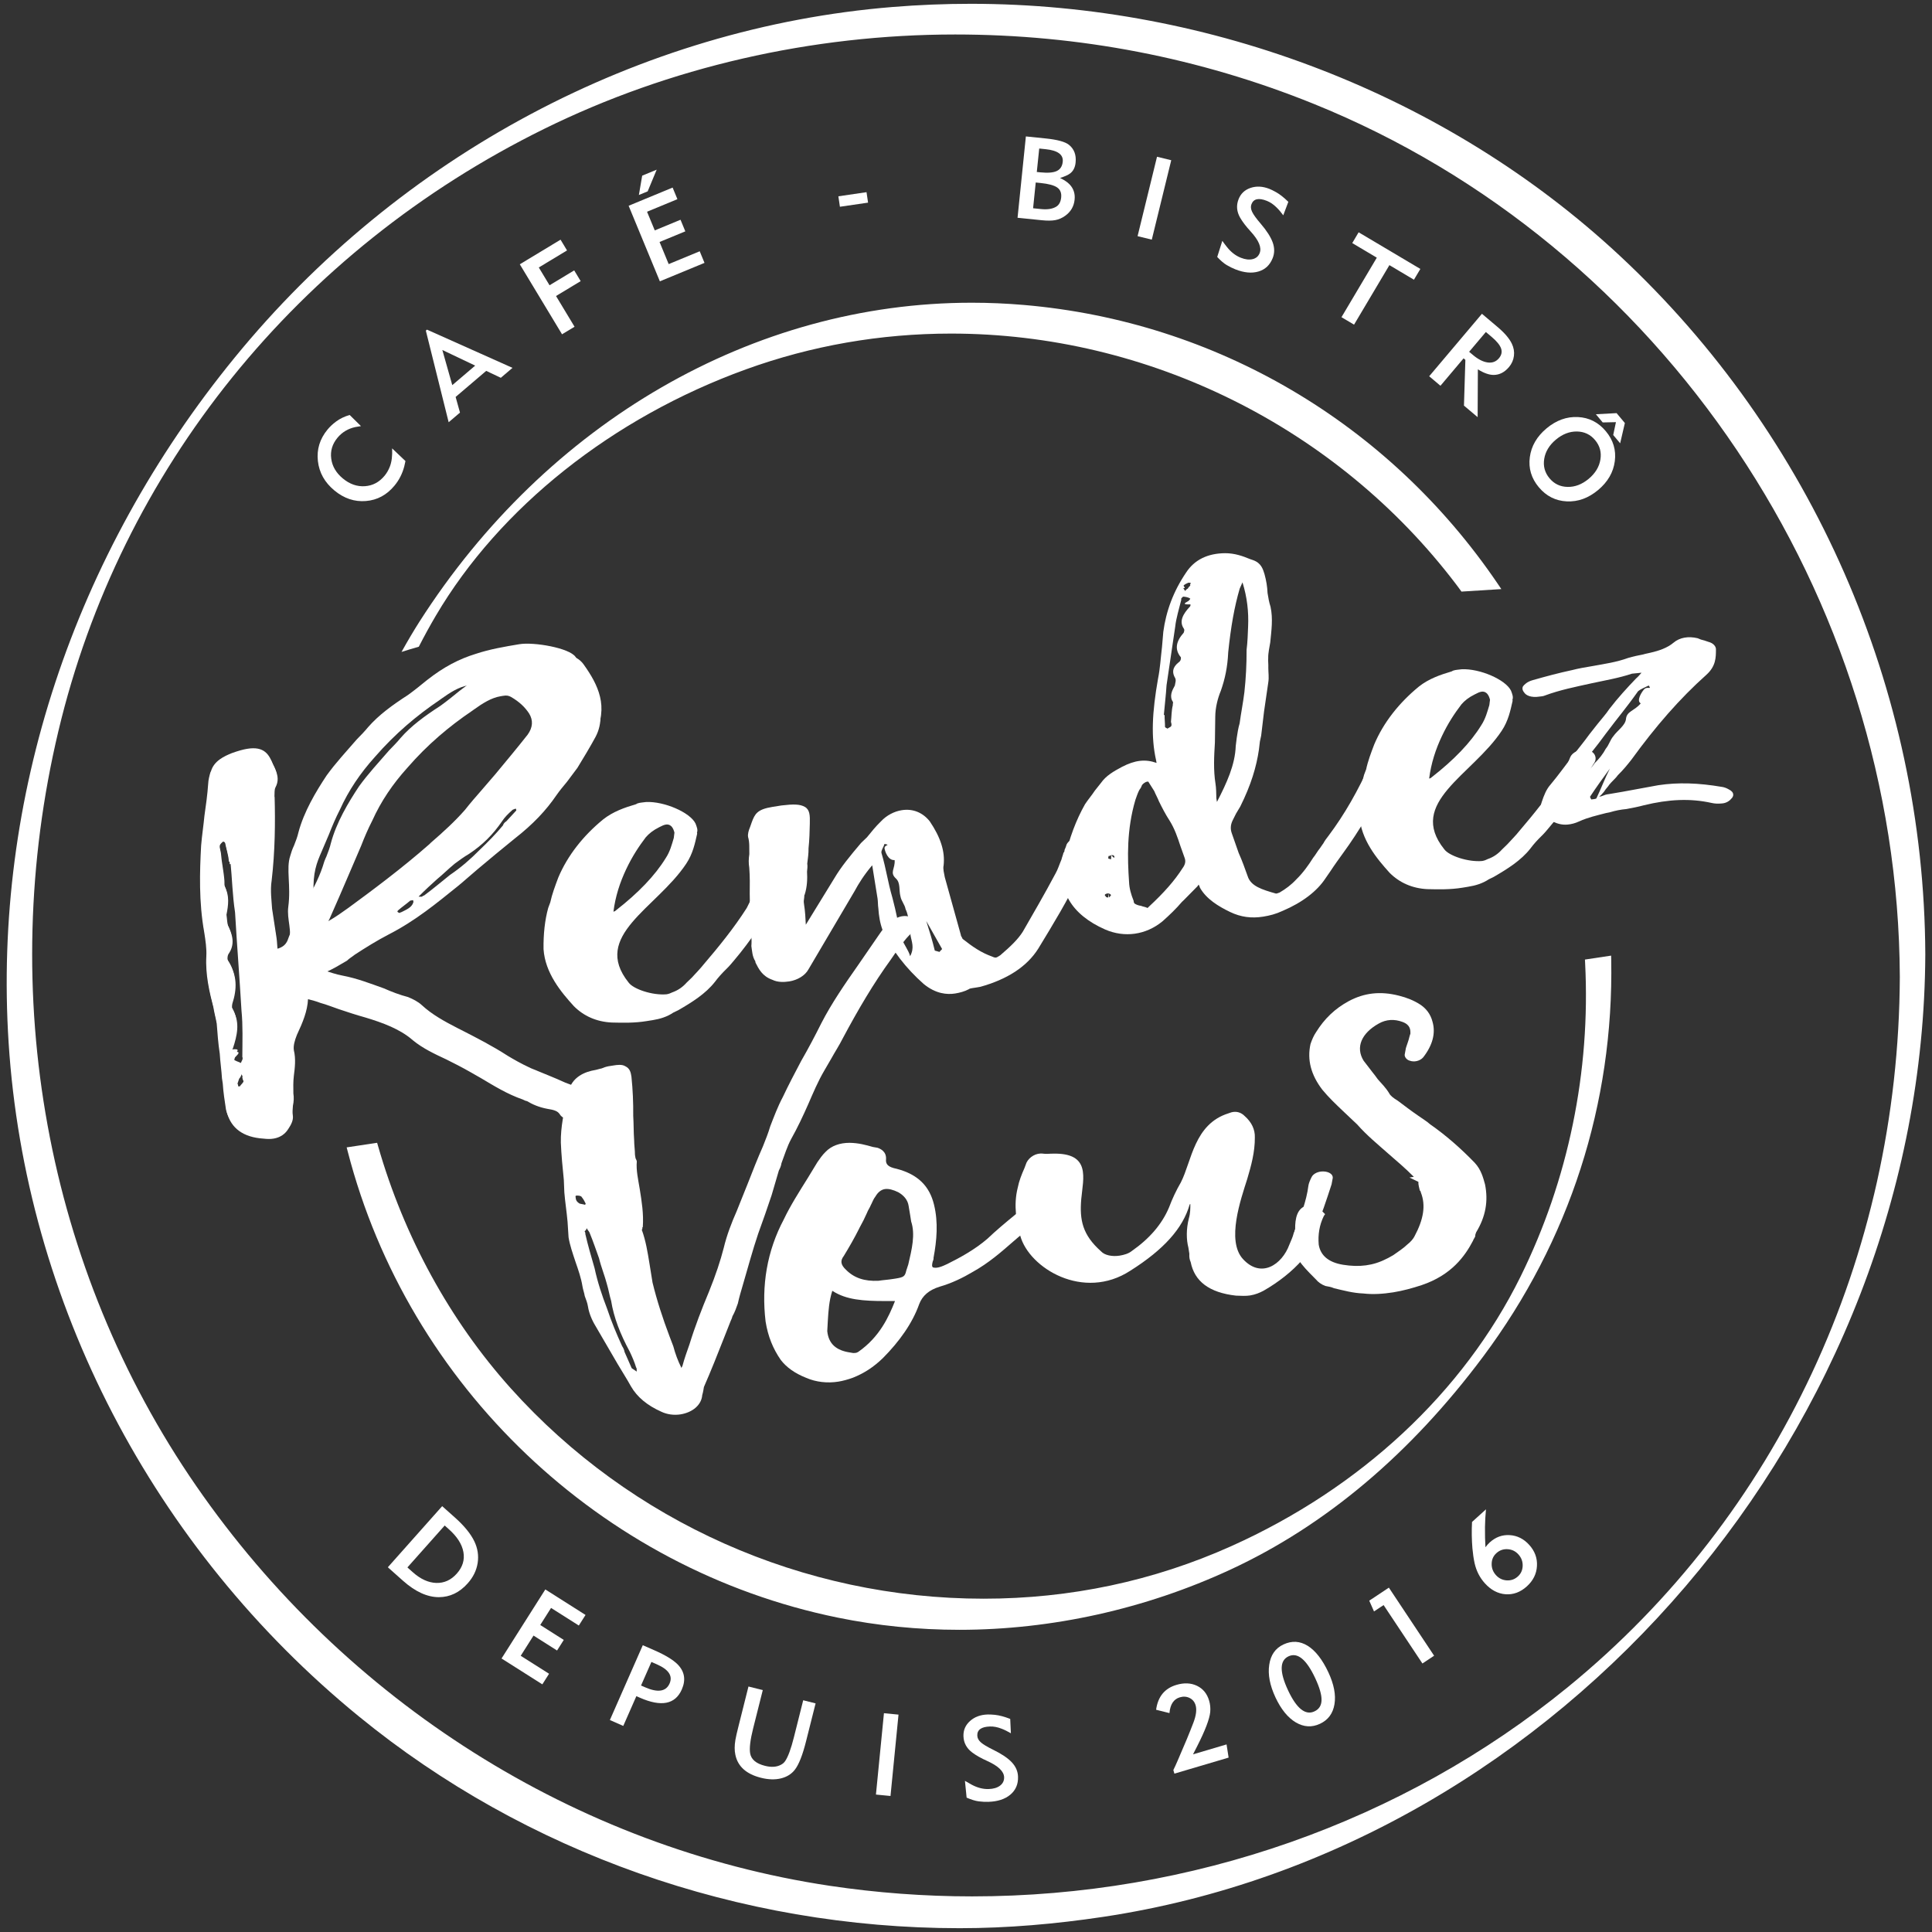 <?xml version="1.0" encoding="utf-8"?>
<!-- Generator: Adobe Illustrator 16.0.0, SVG Export Plug-In . SVG Version: 6.00 Build 0)  -->
<!DOCTYPE svg PUBLIC "-//W3C//DTD SVG 1.0//EN" "http://www.w3.org/TR/2001/REC-SVG-20010904/DTD/svg10.dtd">
<svg version="1.0" id="Layer_1" xmlns="http://www.w3.org/2000/svg" xmlns:xlink="http://www.w3.org/1999/xlink" x="0px" y="0px"
	 width="508px" height="508px" viewBox="0 0 508 508" enable-background="new 0 0 508 508" xml:space="preserve">
<rect x="0" y="0" width="508" height="508" fill="#333333" stroke="none"/>
<g>
	<g>
		<g>
			<g>
				<g>
					<path fill="#FFFFFF" d="M375.33,233.791c-3.969-0.186-7.371-1.697-9.959-4.311c-3.357-3.723-7.512-8.691-7.926-14.947
						c-0.051-3.979,0.346-7.616,1.217-10.784l0.555-1.462c0.447-2.129,1.279-4.331,2.115-6.523
						c2.42-5.752,6.518-10.944,11.738-15.227c2.625-2.075,5.615-3.102,8.621-3.996l0.377-0.202c0.748-0.259,1.531-0.243,2.297-0.366
						c4.707-0.207,11.473,2.688,12.932,5.616c0.348,0.904,0.66,1.678,0.383,2.413l0.049,0.264c-0.576,2.563-1.127,5.267-2.867,7.883
						c-7.771,11.708-24.971,18.871-15.1,31.169c1.262,1.721,6.256,3.396,9.955,3.074c0.576-0.096,1.131-0.319,1.496-0.521
						c1.492-0.512,2.742-1.406,3.738-2.525l1.355-1.314c1.008-1.122,2.203-2.277,3.191-3.536c3.809-4.469,7.926-9.527,11.23-14.737
						l1.34-2.688c0.275-0.727,0.572-1.328,0.852-2.061c0.59-1.195,2.24-2.013,4.033-1.883c0.795,0.008,1.648,0.418,2.148,1.025
						c0.488,0.61,0.633,1.548,0.162,2.308c-3.74,6.105-7.369,11.778-11.852,17.027c-0.66,0.799-1.322,1.598-2,2.25
						c-1.197,1.157-2.197,2.277-3.008,3.373c-2.451,3.138-6.033,5.37-9.645,7.464l-1.285,0.624
						c-1.604,1.078-3.477,1.653-5.404,1.957l-1.15,0.192l-0.381,0.061C381.271,233.936,378.299,233.857,375.33,233.791z
						 M376.508,204.322c5.773-4.504,10.182-9.065,12.984-13.644c1.111-1.687,1.598-3.556,2.115-5.286l0.174-1.399
						c-0.592-2.388-1.943-2.169-2.312-2.104c-0.395,0.062-0.949,0.287-1.668,0.681c-1.648,0.81-2.691,1.67-3.525,2.626
						c-1.791,2.347-3.541,4.97-5.158,8.393c-1.619,3.422-2.816,7.056-3.338,11.122C376.162,204.65,376.334,204.479,376.508,204.322z
						"/>
					<path fill="#FFFFFF" d="M408.416,216.077c-1.652-0.929-3.977-2.615-3.043-5.162c0.605-1.829,1.234-3.394,2.299-4.588
						c2.1-2.516,3.996-5.153,5.906-7.656c1.391-1.771,2.971-3.691,4.346-5.605l2.088-2.648c1.047-1.336,2.291-2.678,3.143-3.991
						c2.258-2.941,4.734-5.637,7.043-8.045c0.549-0.459,0.895-0.904,1.424-1.5l-1.359,0.137l-0.191,0.018
						c-0.199,0.018-0.582,0.053-0.971,0.097c-3.408,1.145-7.068,1.764-10.514,2.509c-4.412,0.974-8.445,1.772-12.398,3.244
						c-0.377,0.172-0.953,0.232-1.348,0.266c-2.312,0.36-3.551-0.338-4.004-0.974c-0.443-0.503-0.707-1.16-0.363-1.742
						c0.348-0.438,1.049-1.192,2.576-1.609c3.627-1.034,6.861-1.894,10.309-2.633c1.719-0.443,3.451-0.746,5.383-1.061
						c3.266-0.591,6.346-1.031,9.369-2.138c1.334-0.398,2.676-0.67,4.018-0.937c0.568-0.192,1.152-0.248,1.91-0.453
						c2.104-0.479,4.385-1.243,6.012-2.629c1.631-1.379,3.934-1.742,6.344-1.158l0.809,0.331c0.807,0.198,1.414,0.414,2.021,0.622
						c1.199,0.295,2.07,1.166,1.965,2.136c-0.016,1.906,0.018,4.226-2.502,6.51c-7.023,6.267-13.361,13.564-19.746,22.36
						c-1.041,1.328-2.271,2.813-3.525,4.026c-0.508,0.729-1.236,1.346-1.771,1.944l-0.521,0.595
						c-0.342,0.575-0.885,1.038-1.219,1.613c-0.16,0.295-0.523,0.599-0.879,1.043l-0.543,0.459c0.383-0.033,0.588-0.054,0.957-0.226
						c0.379-0.171,0.938-0.366,1.525-0.42l3.658-0.624l9.42-1.729c5.207-0.78,10.5-0.607,16.662,0.436
						c0.6,0.078,1.203,0.288,1.822,0.645c1.648,0.787,1.361,1.909,0.637,2.528c-0.17,0.285-1.072,1.06-2.225,1.17l-0.396,0.034
						c-0.775,0.077-1.752,0.036-2.553-0.16c-5.598-1.236-11.244-0.959-17.744,0.622c-1.521,0.417-3.059,0.703-4.592,0.991
						c-1.559,0.147-2.9,0.417-4.23,0.817l-1.15,0.243c-2.482,0.653-4.779,1.147-7.025,2.182c-1.127,0.519-2.086,0.747-3.055,0.841
						C410.838,216.937,409.639,216.646,408.416,216.077z M417.141,203.103c0.699-0.746,1.6-1.52,2.107-2.386
						c1.262-1.218,2.291-2.54,2.959-3.826c0.879-1.043,1.141-2.302,2.027-3.338c1.023-1.468,3.057-2.751,3.289-4.411
						c0.174-2.193,2.133-2.112,3.893-4.196c-1.236-0.698,0.289-3.025,0.826-3.624c0.875-1.038,2.174,0.205,1.27-1.073
						c-1.129,0.517-2.256,1.034-2.797,1.497c-3.094,4.388-5.199,6.776-8.5,11.185c-2.414,3.37-5.229,6.645-7.646,9.872
						c-1.041,1.467-1.461,3.144-2.484,4.741C414.9,206.318,415.73,204.739,417.141,203.103z M419.752,209.935
						c1.301-2.709,2.221-5.251,3.543-7.837c-1.732,2.346-3.631,4.986-5.16,7.317c-0.18,0.153,0.258,0.657,0.264,0.791
						C418.793,210.169,419.564,210.093,419.752,209.935z"/>
					<path fill="#FFFFFF" d="M75.824,248.006c1.16-3.242-0.471-6.194-0.02-9.585c0.746-5.623-0.625-9.969,0.51-13.374
						c0.264-0.957,0.547-1.773,1.016-2.771c0.449-1.134,0.891-2.285,1.135-3.391c1.438-5.439,4.57-10.696,7.426-15.003
						c2.393-3.299,5.24-6.376,7.883-9.424c1.078-1.096,2.145-2.19,3.014-3.261c2.818-3.221,6.363-5.795,10.514-8.479
						c1.68-1.208,3.336-2.563,4.988-3.904c4.439-3.494,8.475-5.56,12.826-6.896c3.74-1.243,7.59-1.886,11.416-2.53
						c3.838-0.644,13.189,0.989,14.787,3.322c3.703,5.184,9.113,13.849,5.268,21.062c-1.459,2.691-3.111,5.423-4.764,8.132
						l-2.752,3.677c-1.051,1.252-1.918,2.31-2.768,3.521c-2.717,3.971-6.086,7.589-11.088,11.489
						c-3.309,2.701-6.619,5.396-9.738,8.053c-1.838,1.539-3.469,3.035-5.127,4.383c-5.535,4.446-11.045,9.036-18.15,12.678
						c-3.064,1.59-6.096,3.475-8.914,5.316c-0.74,0.594-1.512,1.024-2.043,1.573c-1.9,1.088-3.785,2.32-5.936,3.144
						c1.752,0.611,3.279,1.118,4.98,1.447c3.846,0.729,7.381,2.117,10.883,3.367c1.994,0.873,4.199,1.724,6.355,2.279
						c1.33,0.54,2.684,1.234,3.646,2.141c2.658,2.451,5.826,4.215,9.43,6.049l0.893,0.462c4.051,2.068,8.318,4.245,12.238,6.8
						c1.598,0.952,3.416,2.015,6.084,3.249c3.109,1.308,6.193,2.47,9.086,3.823c1.754,0.608,3.529,1.379,5.311,2.156
						c0.869,0.312,1.391,0.987,1.506,1.735c0.111,0.735-0.168,1.546-0.92,2.136c-0.887,0.922-1.83,1.529-2.773,2.142
						c-0.357,0.366-0.938,0.624-1.541,0.727c-1.426,0.233-2.752-0.312-3.311-1.283c-0.539-0.817-1.418-1.132-3.324-1.427
						c-2.133-0.401-3.91-1.179-5.277-2.013c-0.428-0.074-0.65-0.192-1.1-0.419c-4.168-1.444-7.607-3.616-11.023-5.635
						c-2.051-1.177-4.1-2.36-6.115-3.4l-2.922-1.483c-3.127-1.46-6.246-2.916-8.865-5.073c-3.357-2.953-7.967-4.621-12.521-5.993
						c-2.381-0.661-4.559-1.378-6.967-2.188c-1.521-0.508-3.078-1.164-4.812-1.633c-1.102-0.434-2.176-0.701-3.26-0.989
						c-0.143,3.088-1.35,6.047-2.906,9.363c-0.598,1.475-1.006,2.919-0.811,4.115c0.535,2.191,0.273,4.538-0.012,6.714
						c-0.184,1.558-0.145,3.078-0.121,4.605c0.164,1.041,0.121,2.119-0.121,3.229c-0.068,0.927-0.16,1.705-0.018,2.593
						c0.174,1.196-0.455,2.379-1.131,3.404c-0.336,0.52-1.314,2.207-3.953,2.645c-0.801,0.138-1.631,0.119-2.684,0
						c-5.236-0.345-8.494-2.693-9.572-6.937c-0.334-2.238-0.703-4.623-0.852-6.886l-0.195-1.349
						c-0.123-2.121-0.473-4.348-0.586-6.47c-0.414-2.68-0.594-5.243-0.809-7.959c-0.211-1.353-0.615-2.646-0.863-4.289
						c-1.025-3.947-2.141-8.486-1.861-13.428c0.105-2-0.213-4.096-0.561-6.327c-1.42-7.853-1.195-15.834-0.809-22.77
						c0.221-2.632,0.635-5.3,0.875-7.79c0.4-2.811,0.791-5.633,0.986-8.413c0.043-1.078,0.303-2.037,0.574-2.992l0.154-0.337
						c0.818-2.737,3.543-3.957,5.48-4.746c1.576-0.566,2.971-0.955,3.98-1.12c4.639-0.792,5.844,1.609,6.838,4.04l0.291,0.563
						c0.9,1.825,0.936,3.355,0.127,4.866c-0.318,0.654-0.199,1.4-0.264,2.33l0.045,0.298c0.178,6.54,0.115,14.197-0.781,21.828
						c-0.422,2.658,0.008,5.492,0.113,7.46l1.16,7.591c0.186,1.197,0.166,2.424,0.352,3.616
						C74.646,249.734,75.357,249.005,75.824,248.006 M63.953,278.572c0.018-3.975,0.174-8.273-0.219-12.184
						c-0.496-8.618-1.197-17.209-1.688-25.832c-0.691-4.465-0.771-9.031-1.229-13.391l-0.404,0.068
						c-0.076-1.814-0.76-3.535-1.035-5.324c-0.014-0.152-0.289-0.559-0.713-0.643c-0.184,0.182-0.742,0.58-0.871,1.061
						c-0.109,0.635,0.205,1.346,0.289,1.935c0.195,2.566,0.758,4.918,0.924,7.335l0.027,1.523c1.396,2.359,0.986,5.027,0.512,7.392
						c0.189,1.199,0.123,2.121,0.512,3.278c1.143,2.094,1.738,4.588,0.041,7.025c-0.338,0.516-0.381,1.586-0.078,2.145
						c2.383,3.422,2.326,7.092,1.059,10.979c-0.111,0.628-0.191,1.406,0.301,1.932c1.711,3.076,0.984,6.399-0.148,9.802
						c-0.361,0.364-0.066,0.925-0.066,0.925c2.246-0.214,1.705,0.326,0.631,1.425c-0.162,0.328-0.27,0.965-0.24,1.109
						c0.496,0.525,1.35,0.693,2.021,1.042C63.709,279.689,64.252,279.132,63.953,278.572z M64.307,284.923
						c-0.27-0.403-0.312-0.701-0.377-1.148l0.197-0.037l-0.6-1.269c-0.145,0.484-0.307,0.814-0.656,1.181l-0.422,1.287
						c0.268,0.417,0.135,0.901,0.207,1.344l0.631,0.049C63.617,285.812,64.174,285.41,64.307,284.923z M83.082,246.223
						c1.908-1.086,7.139-5.676,8.816-6.879c5.961-4.365,13.961-10.295,21.26-16.715l0.352-0.364c3.299-2.848,6.389-5.663,9.027-8.69
						c1.383-1.779,2.795-3.386,4.201-4.988l3.693-4.299c2.787-3.364,5.775-6.933,8.551-10.454c1.354-1.901,2.496-3.406,1.584-5.658
						c-0.74-1.823-2.49-12.72-13.914-8.995c-0.721,0.244-1.963,0.759-2.975,0.926l-0.396,0.065l-0.205,0.035
						c-2.422,0.412-4.691,1.86-6.934,3.458l-0.557,0.402c-6.006,4.066-11.691,8.846-16.971,14.919
						c-3.9,4.328-6.936,8.81-9.256,13.937c-1.109,2.166-2.025,4.312-2.92,6.606l-1.828,4.282c-1.375,3.13-2.357,5.624-2.16,10.959
						l0.438,8.167c-0.182,0.184-0.182,0.184-0.154,0.333 M105.758,240.523c1.34-0.687,2.713-1.218,3.139-2.512
						c0.145-0.328-0.137-0.89-0.215-1.34l-0.811,0.133c-1.088,0.946-2.035,1.564-3.129,2.511c-0.561,0.402-0.217,1.26,0.639,1.425
						C105.352,240.59,105.758,240.523,105.758,240.523z M111.715,236.158c2.42-1.779,4.615-3.676,6.838-5.429
						c2.994-2.026,5.553-4.299,7.699-6.485c2.344-2.231,4.326-4.245,6.24-6.553c0.135-0.484,0.5-0.843,0.875-1.064l2.668-2.893
						l-0.393-1.164c-0.383,0.224-0.982,0.326-0.973,0.475c-1.086,0.955-1.982,1.859-2.65,2.888c-2.371,3.454-5.055,6.2-8.82,8.673
						c-1.148,0.643-2.445,1.63-3.562,2.433c-1.662,1.346-3.092,2.807-4.746,4.159c-1.459,1.311-3.092,2.807-4.533,4.268
						c-0.373,0.225-0.307,0.669-0.455,1.008c0.604-0.11,0.826,0.002,1.035-0.024C111.355,236.523,111.49,236.039,111.715,236.158z"
						/>
					<path fill="#FFFFFF" d="M146.934,292.303c-0.533-0.829-1.414-1.14-3.32-1.437c-2.135-0.401-3.904-1.167-5.277-2.003
						c-0.434-0.084-0.658-0.193-1.104-0.42c-4.168-1.453-7.602-3.612-11.021-5.641c-2.055-1.17-4.098-2.365-6.121-3.391
						l-2.918-1.494c-3.125-1.46-6.242-2.908-8.867-5.074c-3.359-2.955-7.959-4.625-12.518-5.985
						c-2.385-0.672-4.559-1.385-6.971-2.187c-1.521-0.519-3.07-1.168-4.809-1.634c-1.098-0.432-2.182-0.711-3.258-0.987
						c-0.145,3.076-1.357,6.043-2.916,9.352c-0.594,1.476-0.994,2.916-0.805,4.115c0.541,2.191,0.275,4.536-0.014,6.723
						c-0.176,1.551-0.143,3.078-0.113,4.607c0.156,1.028,0.113,2.108-0.127,3.217c-0.064,0.937-0.158,1.706-0.014,2.607
						c0.174,1.182-0.461,2.364-1.141,3.392c-0.328,0.521-1.311,2.205-3.945,2.651c-0.801,0.139-1.635,0.121-2.689,0
						c-5.234-0.346-8.492-2.691-9.562-6.944c-0.34-2.229-0.713-4.624-0.852-6.886l-0.205-1.338c-0.123-2.121-0.463-4.349-0.582-6.48
						c-0.41-2.679-0.594-5.235-0.801-7.95c-0.219-1.352-0.619-2.651-0.875-4.29c-1.02-3.942-2.133-8.495-1.855-13.425
						c0.1-2.007-0.215-4.099-0.564-6.334c-1.416-7.848-1.188-15.833-0.803-22.768c0.217-2.634,0.633-5.301,0.867-7.787
						c0.406-2.813,0.793-5.631,0.986-8.419c0.047-1.072,0.309-2.034,0.578-2.991l0.162-0.334c0.816-2.743,3.535-3.956,5.482-4.747
						c1.568-0.568,2.967-0.956,3.971-1.121c4.641-0.792,5.842,1.614,6.838,4.04l0.289,0.563c0.902,1.826,0.941,3.356,0.129,4.865
						c-0.32,0.659-0.199,1.404-0.258,2.333l0.041,0.296c0.176,6.543,0.111,14.196-0.783,21.829c-0.424,2.659,0.01,5.498,0.113,7.463
						l1.162,7.592c0.186,1.192,0.168,2.42,0.35,3.617c1.59-0.432,2.305-1.164,2.77-2.161c1.16-3.244,2.768-6.267,4.379-9.285
						c1.943-3.532,3.734-6.739,4.869-10.146c0.264-0.95,0.549-1.768,1.018-2.765c0.447-1.137,0.887-2.286,1.139-3.397
						c1.438-5.433,4.562-10.697,7.422-14.997c2.395-3.306,5.236-6.375,7.881-9.422c1.074-1.104,2.148-2.193,3.016-3.259
						c2.818-3.226,6.361-5.804,10.51-8.489c1.682-1.208,3.338-2.555,4.99-3.902c4.436-3.495,8.469-5.552,12.824-6.893
						c3.748-1.249,7.59-1.885,11.414-2.529c3.836-0.649,6.879,0.21,8.477,2.54c3.699,5.188,6.672,11.099,2.822,18.309
						c-1.451,2.692-3.107,5.422-4.766,8.136l-2.746,3.673c-1.049,1.253-1.922,2.312-2.771,3.52
						c-2.709,3.972-6.086,7.589-11.078,11.487c-3.314,2.705-6.627,5.399-9.748,8.057c-1.828,1.539-3.465,3.041-5.127,4.388
						c-5.529,4.442-11.045,9.03-18.146,12.67c-3.066,1.593-6.1,3.477-8.914,5.319c-0.74,0.596-1.512,1.023-2.049,1.571
						c-1.896,1.088-3.781,2.323-5.93,3.14c1.75,0.626,3.277,1.129,4.98,1.457c3.846,0.727,7.377,2.109,10.881,3.358
						c2,0.883,4.203,1.734,6.357,2.286c1.328,0.541,2.678,1.236,3.643,2.143c2.66,2.448,5.834,4.206,9.428,6.05l0.902,0.454
						c4.045,2.067,8.314,4.253,12.238,6.805c1.598,0.943,3.406,2.017,6.084,3.253c3.1,1.305,6.186,2.471,9.082,3.812
						c1.76,0.621,3.531,1.388,5.312,2.167c0.871,0.299,1.391,0.988,1.506,1.724c0.113,0.743-0.17,1.546-0.924,2.138
						c-0.893,0.923-1.832,1.528-2.771,2.149c-0.355,0.366-0.943,0.617-1.543,0.718C148.818,293.818,147.496,293.267,146.934,292.303
						z M63.717,277.901c0.018-3.966,0.176-8.275-0.221-12.186c-0.5-8.616-1.193-17.207-1.691-25.827
						c-0.693-4.463-0.771-9.029-1.225-13.391l-0.402,0.07c-0.08-1.816-0.766-3.537-1.037-5.326
						c-0.016-0.149-0.291-0.561-0.709-0.646c-0.193,0.185-0.746,0.574-0.875,1.065c-0.113,0.631,0.203,1.343,0.293,1.935
						c0.189,2.568,0.758,4.918,0.92,7.331l0.029,1.525c1.391,2.36,0.979,5.025,0.51,7.394c0.189,1.204,0.123,2.124,0.508,3.276
						c1.152,2.094,1.74,4.596,0.045,7.027c-0.334,0.513-0.379,1.589-0.084,2.146c2.385,3.425,2.332,7.091,1.068,10.97
						c-0.115,0.639-0.197,1.407,0.295,1.94c1.713,3.066,0.986,6.399-0.143,9.804c-0.365,0.365-0.074,0.926-0.074,0.926
						c2.242-0.226,1.701,0.314,0.633,1.424c-0.158,0.326-0.273,0.957-0.24,1.109c0.494,0.522,1.346,0.684,2.023,1.03
						C63.475,279.013,64.012,278.469,63.717,277.901z M64.066,284.262c-0.27-0.417-0.314-0.713-0.375-1.15l0.201-0.037l-0.609-1.268
						c-0.137,0.486-0.305,0.802-0.658,1.169l-0.418,1.298c0.264,0.407,0.137,0.89,0.211,1.339l0.625,0.051
						C63.383,285.144,63.936,284.746,64.066,284.262z M91.66,238.675c5.955-4.366,13.953-10.293,21.254-16.715l0.361-0.363
						c3.293-2.849,6.379-5.664,9.02-8.69c1.387-1.772,2.799-3.387,4.207-4.995l3.693-4.285c2.791-3.37,5.779-6.936,8.549-10.461
						c1.357-1.904,1.486-3.756,0.381-5.558c-1.074-1.649-2.549-3.082-4.812-4.386c-0.682-0.338-1.109-0.417-2.117-0.251
						l-0.395,0.069l-0.207,0.033c-2.424,0.411-4.691,1.854-6.926,3.453l-0.566,0.405c-6.004,4.064-11.693,8.842-16.969,14.922
						c-3.895,4.32-6.938,8.805-9.256,13.936c-1.111,2.167-2.029,4.306-2.918,6.599l-1.834,4.283
						c-1.371,3.13-2.582,6.085-3.967,9.222l-2.609,5.936c-0.178,0.182-0.178,0.182-0.152,0.337
						C88.303,241.081,89.982,239.881,91.66,238.675z M105.518,239.855c1.346-0.683,2.711-1.22,3.139-2.513
						c0.148-0.331-0.141-0.888-0.213-1.341l-0.809,0.133c-1.086,0.952-2.039,1.564-3.135,2.518c-0.559,0.4-0.209,1.255,0.643,1.42
						C105.113,239.922,105.518,239.855,105.518,239.855z M111.473,235.492c2.424-1.78,4.621-3.678,6.844-5.434
						c2.99-2.023,5.545-4.297,7.697-6.48c2.342-2.233,4.32-4.25,6.242-6.553c0.133-0.484,0.492-0.843,0.869-1.062l2.666-2.899
						l-0.391-1.165c-0.375,0.227-0.975,0.328-0.965,0.476c-1.092,0.955-1.986,1.862-2.658,2.895
						c-2.371,3.448-5.055,6.198-8.818,8.667c-1.143,0.649-2.445,1.633-3.566,2.432c-1.658,1.346-3.09,2.812-4.744,4.163
						c-1.455,1.311-3.092,2.806-4.527,4.267c-0.377,0.222-0.311,0.667-0.461,1.008c0.609-0.107,0.83,0.008,1.033-0.027
						C111.111,235.857,111.254,235.378,111.473,235.492z"/>
					<path fill="#FFFFFF" d="M160.844,268.863c-3.98-0.19-7.385-1.706-9.975-4.328c-3.381-3.719-7.537-8.707-7.951-14.977
						c-0.055-3.998,0.354-7.645,1.223-10.81l0.547-1.476c0.459-2.138,1.287-4.337,2.113-6.542
						c2.434-5.764,6.543-10.978,11.785-15.269c2.629-2.072,5.623-3.111,8.646-3.998l0.367-0.209c0.746-0.26,1.537-0.241,2.309-0.374
						c4.711-0.198,11.506,2.703,12.965,5.64c0.346,0.911,0.668,1.676,0.389,2.415l0.053,0.267c-0.578,2.568-1.137,5.287-2.885,7.91
						c-7.795,11.729-25.027,18.911-15.137,31.248c1.26,1.724,6.275,3.407,9.977,3.079c0.588-0.087,1.141-0.328,1.502-0.508
						c1.502-0.523,2.748-1.407,3.748-2.54l1.369-1.318c1.002-1.13,2.199-2.292,3.182-3.554c3.832-4.474,7.959-9.55,11.271-14.764
						l1.354-2.711c0.262-0.727,0.566-1.32,0.846-2.064c0.592-1.191,2.242-2.009,4.041-1.887c0.799,0.009,1.658,0.417,2.146,1.042
						c0.492,0.6,0.641,1.538,0.172,2.304c-3.76,6.124-7.395,11.809-11.879,17.083c-0.668,0.797-1.328,1.591-2.014,2.243
						c-1.193,1.161-2.201,2.295-3.016,3.388c-2.455,3.148-6.049,5.387-9.666,7.476l-1.293,0.624c-1.6,1.092-3.475,1.67-5.406,1.979
						l-1.164,0.18l-0.381,0.065C166.803,269.015,163.824,268.93,160.844,268.863z M162.033,239.309
						c5.787-4.514,10.195-9.084,13.008-13.672c1.131-1.693,1.609-3.568,2.123-5.3l0.172-1.407c-0.582-2.389-1.93-2.172-2.318-2.106
						c-0.391,0.062-0.945,0.288-1.672,0.673c-1.643,0.823-2.693,1.684-3.533,2.641c-1.789,2.355-3.547,4.987-5.164,8.41
						c-1.625,3.433-2.824,7.072-3.354,11.159C161.68,239.644,161.857,239.479,162.033,239.309z"/>
					<path fill="#FFFFFF" d="M242.85,258.706c-4.613-4.087-8.344-8.86-10.77-14.125c-0.689-1.822-1.008-3.833-1.125-5.745
						c-0.131-0.809-0.088-1.779-0.211-2.581l-1.406-8.737c-2.166,2.548-3.582,4.845-4.641,6.808l-12.123,20.562
						c-0.91,1.664-2.902,2.814-5.023,3.161c-1.545,0.241-3.129,0.223-4.412-0.399c-2.725-0.951-3.627-2.867-4.477-4.518
						l-0.072-0.399c-0.799-1.254-0.814-2.626-1.029-3.972c0.064-0.843,0.1-1.801-0.055-2.755c0.025-1.104,0.055-2.079-0.105-3.151
						c-0.215-2.582-0.252-5.199-0.27-7.808c0.035-2.215,0.055-4.571-0.119-6.874c-0.201-1.214-0.176-2.32,0.016-3.587
						c-0.043-1.512,0.104-3.058-0.328-4.499c-0.123-0.805,0.123-1.679,0.555-2.712l0.406-1.16c0.828-2.205,1.428-3.411,5.469-4.053
						l2.32-0.371c3.109-0.371,4.875-0.38,6.186,0.377c1.307,0.754,1.35,2.266,1.297,4.338c-0.045,2.212-0.098,4.283-0.338,6.539
						c0.025,1.374-0.166,2.636-0.34,4.043c0.113,0.672,0.025,1.383-0.055,2.086c0.107,1.91,0.045,3.98-0.607,6.022
						c-0.154,0.296-0.137,0.433-0.113,0.574l-0.084,0.694c-0.107,0.571-0.037,0.974,0.025,1.376
						c0.283,1.751,0.371,3.533,0.459,5.306l7.518-12.244c1.713-2.891,4.023-5.745,7.012-9.257l1.547-1.485
						c1.154-1.433,2.305-2.857,3.676-4.184c1.51-1.62,3.535-2.635,5.447-2.94c3.094-0.501,5.668,0.74,7.402,2.94
						c2.854,4.237,4.035,7.897,3.635,11.548c-0.227,1.007,0.133,2.048,0.305,3.126l4.223,15.176l0.045,0.264
						c0.234,0.239,0.32,0.782,0.539,0.871c2.479,1.948,4.715,3.521,7.652,4.563c0.215,0.111,0.645,0.304,1.027,0.248
						c0.191-0.031,0.555-0.222,1.096-0.586c2.781-2.381,4.66-4.205,5.924-6.194c2.625-4.565,5.723-9.875,8.607-15.306
						c0.621-1.067,1.002-2.371,1.576-3.701c0.121-0.565,0.402-1.175,0.508-1.731c0.172-0.164,0.326-0.476,0.281-0.738
						c0.295-0.605,0.418-1.041,0.551-1.468c0.451-0.896,1.357-1.458,2.506-1.642l0.398-0.062c1.371-0.089,2.416,0.297,3.127,1.01
						c0.748,0.983,0.314,2.016,0.193,2.45l-0.852,2.061l-1.898,4.167c-3.105,6.571-7.016,12.986-10.928,19.407
						c-2.992,4.755-8.186,8.073-15.195,10.024l-0.955,0.168l-1.158,0.177c-0.387,0.065-0.77,0.121-0.943,0.293
						c-1.09,0.59-2.424,0.937-3.578,1.125C249.047,261.563,246.057,261.354,242.85,258.706z M239.402,245.882
						c0.043-0.979-0.107-1.911-0.238-2.717c-0.242-1.479-0.477-2.955-1.049-4.104c-0.201-1.206-1.141-2.161-1.346-3.369
						c-0.443-1.581,0.049-3.459-1.131-4.64c-1.844-1.642-0.219-2.582-0.402-4.903c-1.754,0.148-2.547-2.346-2.646-3.022
						c-0.176-1.069,1.84-0.844-0.01-1.234c-0.252,0.866-0.914,1.667-0.818,2.335c1.346,4.608,1.584,7.333,2.92,11.941
						c0.965,3.562,1.557,7.196,2.52,10.764c0.432,1.438,1.635,2.767,2.111,4.479C240.52,249.151,239.688,247.624,239.402,245.882z
						 M247.707,249.518l-4.15-7.334c0.795,2.483,1.639,5.249,2.238,7.768l1.242,0.348
						C247.178,250.011,247.725,249.646,247.707,249.518z"/>
					<path fill="#FFFFFF" d="M366.773,200.584c-0.291,0.729-0.75,1.493-1.027,2.227l-1.523,2.864
						c-3.254,6.728-6.832,12.819-11.041,18.597c-1.125,1.562-2.26,3.114-3.371,4.814l-1.285,1.86
						c-2.223,3.39-6.1,6.361-11.277,8.561c-1.848,0.854-3.369,1.233-5.094,1.513c-3.078,0.496-5.908,0.128-8.705-1.22
						c-2.992-1.439-6.277-3.394-7.957-6.43c-0.059-0.408-0.299-0.647-0.316-0.78l-0.328,0.461l-3.564,3.612l-0.52,0.494
						c-1.494,1.76-3.203,3.408-5.111,5.102c-4.365,3.589-9.973,4.356-15.072,2.14c-8.943-3.936-12.756-10.49-10.682-18.395
						c1.266-5.723,3.074-10.43,5.385-14.521c0.795-1.233,1.791-2.354,2.586-3.583l1.641-2.065c1.297-1.854,3.277-3.007,5.467-4.174
						c3.465-1.805,6.178-2.109,9.127-1.059l-0.119-0.671c-1.377-6.123-1.045-12.657,0.502-21.452c0.557-2.713,0.699-5.484,1.043-8.3
						l0.348-4.049c0.711-5.353,2.627-10.629,5.992-15.575c2.209-3.395,5.705-5.055,10.242-5.098c2.568,0,4.674,0.763,6.582,1.556
						l0.838,0.287c2.1,0.762,2.541,2.338,2.955,3.656c0.471,1.709,0.734,3.329,0.801,4.969c0.191,1.211,0.396,2.427,0.781,3.599
						c0.697,3.197,0.223,6.308-0.07,9.385c-0.191,1.271-0.561,2.705-0.537,4.086c-0.059,0.836,0.068,1.642,0.029,2.605
						c0,1.246,0.197,2.46,0.006,3.722l-1.131,7.769l-0.754,6.324l-0.338,1.572c-0.092,0.703-0.176,1.404-0.25,2.105
						c-0.658,4.518-2.07,9.294-4.914,14.987l-1.094,1.828c-0.301,0.605-0.592,1.199-0.904,1.806
						c-0.59,1.196-0.607,2.304-0.242,3.346l1.824,5.214c0.934,2.069,1.664,4.161,2.363,6.103c0.83,2.629,3.736,3.533,7.471,4.586
						c0.191-0.026,0.383-0.062,0.939-0.286c1.617-0.955,3.045-2.001,4.393-3.459c1.711-1.66,3.164-3.675,4.42-5.673
						c0.662-0.799,1.111-1.699,1.775-2.498l0.967-1.397c0.295-0.591,0.785-1.225,1.273-1.852
						c4.238-5.645,7.785-11.869,11.135-19.307c0.127-0.429,0.434-1.027,0.766-1.357c1.006-1.137,2.717-1.547,3.984-1.066
						C366.83,198.498,367.396,199.514,366.773,200.584z M292.094,235.336c-0.049-0.271-0.451-0.34-0.674-0.443l-0.189,0.033
						c0,0,0,0-0.193,0.035c-0.193,0.025-0.559,0.219-0.537,0.358c0.018,0.138,0.049,0.27,0.262,0.373
						c0.045,0.268,0.24,0.236,0.639,0.31l0.02-1.109l0.184,1.076l0.494-0.494L292.094,235.336z M293.053,225.401
						c-0.02-0.138-0.037-0.276-0.277-0.52c-0.193,0.035-0.402-0.071-0.598-0.034c-0.174,0.172-0.555,0.225-0.744,0.261l0.035,0.268
						c-0.16,0.167-0.141,0.296,0.07,0.407l0.611,0.168l0.027-1.104l0.701,0.719C292.879,225.566,292.863,225.429,293.053,225.401z
						 M311.453,225.472l-1.072-3.004c-0.77-2.354-1.52-4.574-2.855-6.704c-1.059-1.622-1.912-3.282-2.795-5.063
						c-0.35-0.917-0.873-1.793-1.23-2.694l-1.584-2.503c0,0-0.195,0.027-0.385,0.054l-0.189,0.039
						c-0.729,0.385-1.076,0.718-1.201,1.159c-0.123,0.434-0.469,0.756-0.623,1.065c-0.451,0.892-0.697,1.76-0.975,2.489
						c-2.311,7.821-2.104,15.233-1.666,21.636c0.064,1.644,0.52,3.232,1.197,4.911l0.035,0.274c0.086,0.535,0.5,0.604,0.918,0.807
						c0.211,0.106,0.631,0.177,1.031,0.256c0.432,0.2,1.025,0.25,1.457,0.453l0.223,0.103c0,0,0.162-0.165,0.332-0.328
						c3.965-3.675,6.797-6.886,8.85-10.116C311.734,227.213,311.805,226.377,311.453,225.472z M312.898,159.481
						c0.176-0.166,0.119-0.566,0.119-0.566c-2.172,0.07-1.646-0.288-0.539-0.885c0.164-0.165,0.506-0.487,0.492-0.632
						c-0.455-0.342-1.273-0.481-1.881-0.523c-0.17,0.165-0.695,0.523-0.467,0.764c-0.594,2.445-1.375,4.911-1.615,7.159
						l-2.277,15.388c-0.156,2.647-0.506,5.325-0.711,7.843l0.205-0.042c-0.033,1.108,0.123,2.049,0.105,3.162
						c0.031,0.129,0.449,0.331,0.674,0.44c0.158-0.17,0.729-0.397,0.889-0.572c0.316-0.45,0.055-0.827,0-1.23
						c0.16-1.403,0.125-2.915,0.486-4.356c-0.049-0.264,0.105-0.565,0.055-0.833c-1.025-1.498-0.279-2.985,0.486-4.354
						c0.088-0.696,0.385-1.295,0.088-1.939c-0.82-1.383-0.838-2.764,0.904-4.146c0.551-0.357,0.656-0.931,0.59-1.332
						c-1.721-2.067-1.271-4.203,0.742-6.455c0.125-0.442,0.279-0.745,0.02-1.108C309.977,163.397,311.041,161.435,312.898,159.481z
						 M311.523,154.606l-0.395,0.061l0.521,0.739c0.154-0.298,0.328-0.461,0.689-0.659c0.145-0.299,0.314-0.462,0.66-0.801
						c-0.227-0.235,0.123-0.427,0.086-0.696l-0.602-0.04c-0.557,0.226-0.926,0.415-1.27,0.745
						C311.266,154.232,311.49,154.335,311.523,154.606z M319.984,210.861c2.562-4.967,4.764-9.723,4.941-14.717l0.26-2.11
						c0.189-1.271,0.379-2.546,0.764-3.845c0.354-2.681,0.908-5.379,1.252-8.194c0.402-3.654,0.588-7.401,0.576-11.129
						c0.271-2.104,0.314-4.183,0.4-6.118c0.168-3.895-0.248-7.691-1.479-11.626l-0.729,1.636c-1.396,4.776-2.33,10.03-3.025,16.758
						c-0.174,3.884-0.852,7.025-1.932,10.096c-0.854,2.061-1.457,4.503-1.473,6.851l-0.092,6.769
						c-0.221,3.624-0.42,7.24,0.158,10.863c0.176,1.079,0.193,2.453,0.225,3.822L319.984,210.861z"/>
					<g>
						<path fill="#FFFFFF" d="M173.871,371.19c-3.617-1.618-6.336-3.805-7.994-6.708c-1.113-2.029-2.426-4.021-3.521-5.91
							l-5.727-9.837c-1.078-1.754-1.771-3.563-2.025-5.179c-0.152-0.938-0.5-1.858-0.848-2.771
							c-0.121-0.808-0.471-1.712-0.594-2.513c-0.371-2.293-1.111-4.377-1.834-6.462c-0.781-2.363-1.504-4.447-1.83-6.465
							l-0.264-4.098c-0.238-2.716-0.652-5.269-0.846-7.718l-0.135-3.286c-0.328-3.25-0.652-6.506-0.785-9.799
							c-0.074-4.124,0.844-8.265,1.781-12.279l0.211-1.143c0.963-3.875,4.295-5.23,7.186-5.701c0.389-0.065,0.945-0.283,1.52-0.381
							c0.566-0.229,1.125-0.455,1.889-0.59l1.355-0.21c0.764-0.123,2.117-0.335,2.996,0.21c1.285,0.619,1.455,1.697,1.629,2.773
							c0.352,3.391,0.498,6.805,0.467,10.261c0.131,2.046,0.086,4.261,0.242,6.442c0,1.237,0.217,2.578,0.217,3.824l0.131,0.803
							c0.043,0.273,0.285,0.504,0.35,0.916c-0.209,2.37,0.363,4.762,0.779,7.308c0.514,3.229,1.043,6.457,0.801,9.936
							c-0.166,0.161-0.145,0.301-0.115,0.436c0.02,0.136-0.156,0.299-0.156,0.299c1.051,2.868,1.547,5.959,2.025,8.909l0.803,4.974
							c1.162,4.776,2.709,9.49,4.428,14.043l1.037,2.722c0.52,1.986,1.207,3.805,2.092,5.594l0.018,0.133l0.297-0.596
							c0.492-1.871,1.18-3.771,1.852-5.678c1.424-4.64,3.242-9.338,5.102-13.781c1.848-4.56,3.029-8.206,3.885-11.507
							c0.824-3.444,2.084-6.68,3.395-9.649l2.957-7.368c1.266-3.234,2.52-6.467,3.971-9.734c0.705-1.768,1.416-3.544,1.922-5.276
							c0.98-2.503,1.943-5.133,3.311-7.701c1.475-3.13,3.137-6.292,4.811-9.458c1.852-3.195,3.668-6.654,5.318-9.954
							c2.707-5.265,6.238-10.379,9.613-15.194l5.449-7.913c0.961-1.393,2.217-3.381,4.984-4.654
							c1.473-0.649,3.277-0.527,4.217,0.421c0.496,0.615,0.814,1.388,0.539,2.122c-0.271,0.727-0.766,1.361-1.303,1.726
							c-1.715,1.652-2.824,3.346-4.275,5.374l-0.959,1.396c-4.535,6.245-8.566,13.089-12.674,20.786
							c-0.898,1.795-2.01,3.48-2.932,5.16l-1.85,3.186c-1.713,2.901-2.996,5.996-4.295,8.968c-1.311,2.971-2.779,6.101-4.475,9.125
							c-1.059,1.964-1.697,4.136-2.537,6.34c-0.086,0.702-0.373,1.301-0.678,1.899l-1.912,6.514
							c-1.07,3.214-2.285,6.707-3.518,10.081c-1.48,4.378-2.713,8.983-3.99,13.329c-0.512,1.723-1.025,3.473-1.363,5.039
							c-0.408,1.165-0.818,2.331-1.434,3.4c-0.107,0.563-0.42,1.034-0.557,1.465l-1.684,4.269c-1.682,4.268-3.363,8.541-5.25,12.835
							c-0.105,0.575-0.184,1.283-0.445,2.141c-0.188,2.518-2.441,4.531-5.715,5.062C177.205,372.167,175.373,371.913,173.871,371.19
							z M154.004,316.487c-0.303-0.646-0.582-1.15-1.07-1.762c-0.047-0.262-1.076-0.506-1.637-0.28
							c0.219,0.094,0.025,0.126,0.025,0.126c0.111,0.678,0,1.253,1.096,1.907c0.221,0.087,0.818,0.126,1.432,0.312L154.004,316.487z
							 M167.26,359.564c-0.432-1.441-1.053-2.853-1.662-4.136c-2.529-4.693-4.199-8.976-4.912-13.416
							c-0.41-1.304-0.664-2.92-1.104-4.362c-0.539-2.121-1.502-4.45-2.082-6.832c-0.711-1.962-1.498-4.311-2.453-6.639
							c-0.051-0.265-0.525-0.742-0.799-1.25c-0.109,0.568-0.305,0.593-0.475,0.764c-0.189,0.032,0.285,0.503,0.113,0.679
							c0.686,3.054,1.551,5.945,2.457,9.108c0.771,3.598,1.938,7.14,3.291,10.637c1.141,3.405,2.424,6.512,3.955,9.849
							c0.268,0.368,0.559,1.008,0.643,1.542l1.869,4.25l1.33,0.885C167.371,360.241,167.5,359.809,167.26,359.564z"/>
						<path fill="#FFFFFF" d="M211.992,362.295c-2.963-1.175-5.189-2.747-6.691-4.71c-2.066-2.975-3.371-6.208-3.996-10.101
							c-1.131-9.473,0.373-18.543,4.777-26.833c1.773-3.733,4.146-7.421,6.344-10.951l2.502-4.117
							c0.639-0.933,1.279-1.861,2.133-2.692c1.527-1.62,3.768-2.398,6.332-2.398c2.381,0.035,4.252,0.559,6.117,1.09l1.225,0.214
							c0.826,0.275,2.338,1.004,2.242,2.949c-0.164,1.408,0.549,2.123,2.789,2.577c5.574,1.456,8.648,4.541,9.83,9.452
							c1.141,4.643,0.721,9.396-0.131,13.955c0.045,0.25-0.076,0.695-0.225,0.992c-0.236,1-0.193,1.27,0.035,1.514
							c1.051,0.382,2.535-0.276,3.822-0.889c3.285-1.633,7.285-3.803,10.582-6.674c2.066-1.979,4.502-4.027,7.646-6.604
							c0.664-0.797,1.998-1.009,2.59-1.104c0.955-0.156,1.967-0.041,2.418,0.304c0.643,0.3,0.92,0.816,0.814,1.378
							c-0.088,0.712-0.139,1.542-1.023,2.238c-1.951,1.411-3.877,2.962-5.611,4.486c-3.287,2.87-6.574,5.75-10.762,8.077
							c-2.518,1.497-5.447,2.94-8.67,3.87c-2.824,0.865-4.557,2.392-5.391,4.597c-1.764,4.963-5.15,9.771-9.576,14.214
							c-2.398,2.314-4.9,3.962-7.863,5.13c-1.318,0.479-2.641,0.836-3.795,1.024C217.561,363.751,214.539,363.406,211.992,362.295z
							 M225.67,355.461c5.691-3.957,8.064-9.348,9.662-13.365h-2.572c-5.803,0-10.277-0.325-13.824-2.646
							c-0.184,0.025-0.158-0.008-0.141,0.132c-0.789,2.469-0.963,5.037-1.127,7.679l-0.148,2.749
							c0.348,3.391,2.406,5.104,6.049,5.625c0.406,0.071,0.799,0.157,0.982,0.125C224.748,355.725,225.129,355.814,225.67,355.461z
							 M235.471,336.19c2.121-0.349,2.477-0.537,2.826-2.106l0.529-1.611c0.939-4.004,1.887-7.89,0.758-11.285l-0.254-1.613
							l-0.426-2.558c-0.232-1.477-1.217-2.689-2.738-3.544c-1.283-0.622-2.527-0.972-3.496-0.817
							c-0.961,0.144-1.838,0.84-2.457,1.912c-0.496,0.624-0.777,1.357-1.068,1.963l-0.154,0.298
							c-0.277,0.731-0.766,1.359-1.035,2.103c-0.58,1.323-1.184,2.533-1.947,3.892l-0.145,0.3c-1.201,2.396-2.592,4.827-4,7.124
							c-0.98,1.265-0.809,2.33,0.584,3.63c2.113,2.136,4.84,3.076,8.564,2.886c1.166-0.187,2.539-0.262,3.879-0.486L235.471,336.19z
							"/>
						<path fill="#FFFFFF" d="M350.441,309.698l-0.316,1.704c-1.322,4.07-2.654,8.141-4.377,12.137l-1.293,2.97
							c-0.309,0.605-0.408,1.169-0.711,1.771l-0.279,0.734c-0.08,0.693-0.359,1.432-1.023,2.223
							c-2.674,3.06-6.186,5.836-10.178,8.132c-1.082,0.576-2.193,1.029-3.547,1.251c-1.15,0.184-2.352,0.104-3.742,0.052
							c-7.037-0.797-10.893-3.755-11.9-8.834c-0.297-0.64-0.404-1.315-0.348-2.165l-0.248-1.603
							c-0.551-2.121-0.604-4.862,0.127-7.745c0.383-1.294,0.383-2.542,0.379-3.776l-0.174,0.16
							c-1.768,6.218-6.791,11.847-15.586,17.397c-12.346,8.06-26.598-0.68-28.943-9.128c-0.955-3.426-1.877-7.975-0.672-12.717
							c0.326-1.691,1.021-3.463,1.75-5.101l0.557-1.474c0.748-1.495,2.543-2.608,4.367-2.347c0.814,0.139,1.775-0.017,2.568,0
							c10.049-0.243,7.959,6.437,7.457,11.892c-0.486,5.596,0.332,9.466,5.18,13.777c0.971,1.083,3.002,1.446,4.92,1.146
							c1.162-0.196,2.295-0.508,3.178-1.214c4.621-3.218,7.959-7.058,9.807-11.489c0.83-2.208,1.869-4.441,3.105-6.564
							c2.854-5.565,3.463-15.316,12.5-18.146l0.748-0.261c1.332-0.363,2.572,0,3.512,0.953c1.852,1.634,2.756,3.551,2.689,5.637
							c0.031,3.852-0.973,7.468-2,10.929c-1.701,5.373-5.502,16.194-1.162,21.01c4.795,5.284,10.326,1.509,12.248-3.769
							c0.418-1.029,0.873-1.933,1.115-2.936c1.689-4.125,3.377-8.402,3.895-12.621c0.104-0.571,0.381-1.303,0.832-2.19
							c0.451-0.905,1.725-1.526,3.129-1.474C349.383,308.072,350.488,308.727,350.441,309.698z"/>
						<path fill="#FFFFFF" d="M358.5,340.11c-2.781-0.105-5.277-0.813-7.736-1.384c-0.639-0.31-1.469-0.454-2.271-0.594
							c-1.059-0.382-1.947-1.06-2.451-1.686l-0.697-0.708c-1.424-1.427-2.832-2.853-3.889-4.471c-1.568-2.364-1.807-5.089-0.91-8.13
							c-0.027-2.622,0.457-5.72,3.355-6.19c1.74-0.28,3.098,0.874,4.051,1.828l0.469,0.474l-0.326,0.465
							c-1.186,2.401-1.568,4.939-1.355,7.526c0.451,2.828,2.533,4.688,6.396,5.316c4.26,0.694,7.941,0.243,11.414-1.562
							c0.557-0.228,1.082-0.593,1.814-0.979c1.246-0.886,2.674-1.806,3.699-2.809c0.885-0.685,1.543-1.493,1.844-2.086
							c2.43-4.523,3.021-8.203,1.695-11.574c-0.018-0.142-0.066-0.405-0.273-0.503c-0.117-0.669-0.438-1.444-0.369-2.282
							l-2.359-1.144l1.15-0.179c-2.121-2.149-4.418-4.117-6.713-6.097c-2.764-2.448-5.717-4.865-8.15-7.647l-3.732-3.531
							c-1.863-1.773-3.738-3.543-5.447-5.611c-3.008-3.912-4.045-7.892-3.125-12.041c0.402-1.163,0.834-2.192,1.473-3.128
							c2.197-3.53,4.943-6.171,8.572-8.139c4.014-2.152,8.271-2.708,13.213-1.439c2.064,0.505,3.99,1.3,5.521,2.292
							c1.533,0.991,2.766,2.451,3.303,4.568c0.873,3.03,0.004,6.192-2.449,9.352c-0.838,0.96-2.361,1.342-3.615,0.857
							c-0.625-0.175-1.336-0.888-1.25-1.584l0.314-1.706l0.137-0.434l0.4-1.181c0.275-0.727,0.363-1.43,0.641-2.158
							c0.037-0.974,0.016-2.346-2.086-3.109c-2.098-0.779-4.26-0.694-6.244,0.438c-4.545,2.536-6.127,6.234-3.979,9.748l2.26,2.939
							c0.49,0.619,0.979,1.229,1.5,1.977c0.957,1.08,2.137,2.264,2.967,3.649c0.295,0.646,1.188,1.325,2.283,1.983
							c1.807,1.357,3.598,2.727,5.389,3.948c1.109,0.782,2.201,1.44,3.129,2.26c4.006,2.793,7.904,6.167,11.711,10.111
							c1.668,1.793,2.207,3.91,2.689,5.631c0.904,4.399,0.182,8.519-2.326,12.638c-0.143,0.311-0.275,0.743-0.229,1.002
							c-0.121,0.439-0.469,0.772-0.592,1.204c-2.121,4.063-5.676,9.052-13.539,11.692c-2.449,0.803-4.9,1.472-7.414,1.881
							C363.662,340.236,360.916,340.398,358.5,340.11z"/>
					</g>
				</g>
				<g>
					<path fill="#FFFFFF" d="M425.775,67.12C380.607,25.098,318.463,1,255.303,1c-6.832,0-13.74,0.279-20.533,0.832
						C168.223,7.229,105.145,40.834,61.709,94.017C19.266,145.972-1.846,209.95,2.266,274.164
						c4.373,68.244,37.951,132.921,92.117,177.168C138.197,487.115,194.293,507,252.34,507c0,0,0.006,0,0.008,0
						c12.6,0,25.273-1.113,37.695-2.977c120.719-18.114,215.678-129.34,216.195-253.115
						C505.947,181.457,476.615,114.414,425.775,67.12z M255.582,498.636c-12.5,0-25.088-0.938-37.404-2.783
						c-66.641-10.006-127.363-48.329-166.604-105.158C12.145,333.585-1.061,261.249,15.35,192.243
						C31.684,123.55,78.238,65.831,143.082,33.888C176.035,17.65,213.408,9.068,251.168,9.068c32.564,0,64.23,6.118,94.125,18.186
						c91.834,37.069,153.814,129.351,154.246,229.619c-0.312,73.617-32.117,141.674-87.248,186.703
						C368.828,479.082,313.176,498.636,255.582,498.636z"/>
					<path fill="#FFFFFF" d="M416.742,252.308l0.049,0.896c1.459,28.501-4.412,57.021-16.979,82.469
						c-15.033,30.443-42.043,55.611-76.053,70.868c-20.439,9.171-42.352,13.819-65.121,13.819
						c-47.461,0-92.773-20.159-124.324-55.305c-15.998-17.833-28.074-39.869-34.912-63.733l-0.24-0.834l-8.01,1.204l0.273,1.06
						c15.941,61.733,66.508,109.854,128.83,122.582c10.412,2.128,21.178,3.209,31.99,3.209c24.307,0,48.953-5.475,71.287-15.83
						c25.012-11.595,47.379-30.452,66.479-56.054c22.684-30.406,34.32-66.456,33.645-104.265l-0.025-1.123L416.742,252.308z"/>
					<path fill="#FFFFFF" d="M393.787,153.457c-28.678-42.231-74.076-68.94-124.566-73.271c-4.555-0.391-9.172-0.589-13.725-0.589
						c-57.375,0-111.678,31.375-145.25,83.934c-1.482,2.335-2.973,4.846-4.672,7.889c1.402-0.451,2.938-0.917,4.547-1.373
						c1.475-2.872,2.939-5.552,4.447-8.106c16.764-28.494,46.482-52.118,81.539-64.812c17.256-6.251,35.41-9.418,53.965-9.418
						c51.82,0,101.461,24.646,132.797,65.932c0.264,0.334,0.518,0.685,0.766,1.024l0.641,0.886l10.484-0.659L393.787,153.457z"/>
				</g>
			</g>
		</g>
		<g>
			<path fill="#FFFFFF" d="M103.104,117.896l3.506,3.334c-0.078,0.383-0.186,0.866-0.32,1.441c-0.5,1.885-1.35,3.554-2.557,5.015
				c-2.039,2.465-4.545,3.816-7.533,4.056c-2.984,0.243-5.74-0.682-8.268-2.771c-2.557-2.112-4.006-4.695-4.348-7.752
				c-0.34-3.056,0.506-5.814,2.541-8.279c0.637-0.768,1.395-1.479,2.271-2.121c1.012-0.749,2.195-1.318,3.547-1.705l2.969,2.93
				c-0.543,0.077-1.033,0.161-1.475,0.245c-1.928,0.417-3.5,1.362-4.719,2.836c-1.348,1.632-1.891,3.454-1.625,5.468
				c0.262,2.015,1.281,3.752,3.057,5.219c1.803,1.492,3.732,2.168,5.789,2.03c2.053-0.137,3.781-1.053,5.18-2.75
				c0.572-0.689,1.031-1.481,1.381-2.385C103,121.429,103.199,119.826,103.104,117.896z"/>
			<path fill="#FFFFFF" d="M134.756,96.724l-3.07,2.614l-3.842-1.821l-8.041,6.854l1.145,4.118l-2.977,2.535l-6-24.09l0.301-0.259
				L134.756,96.724z M124.945,96.134l-8.637-4.11l2.615,9.243L124.945,96.134z"/>
			<path fill="#FFFFFF" d="M149.096,65.849l-7.424,4.48l2.826,4.681l6.482-3.914l1.703,2.824l-6.482,3.915l4.873,8.078l-3.291,1.986
				l-11.105-18.406l10.715-6.471L149.096,65.849z"/>
			<path fill="#FFFFFF" d="M185.242,69.121l-11.738,4.851l-8.211-19.866l11.566-4.785l1.26,3.049l-7.986,3.302l2.033,4.911
				l6.77-2.802l1.262,3.049l-6.773,2.797l2.4,5.817l8.16-3.375L185.242,69.121z M172.67,44.613l-2.371,5.703l-2.312,0.955
				l0.871-5.084L172.67,44.613z"/>
			<path fill="#FFFFFF" d="M228.248,53.281l-7.402,1.083l-0.404-2.748l7.402-1.085L228.248,53.281z"/>
			<path fill="#FFFFFF" d="M282.557,52.497c-0.178,1.762-0.998,3.174-2.455,4.23c-0.816,0.592-1.686,0.974-2.607,1.148
				c-0.918,0.172-2.117,0.182-3.594,0.03l-6.346-0.647l2.188-21.387l5.186,0.531c3.086,0.313,5.123,0.87,6.129,1.667
				c1.375,1.105,1.967,2.657,1.76,4.664c-0.125,1.276-0.607,2.229-1.426,2.859c-0.51,0.401-1.395,0.8-2.664,1.202
				c1.131,0.547,1.967,1.113,2.521,1.702C282.279,49.586,282.723,50.92,282.557,52.497z M279.025,51.922
				c0.121-1.174-0.229-2.047-1.045-2.623c-0.83-0.575-2.273-0.969-4.342-1.178l-1.303-0.135l-0.693,6.773l2.064,0.21
				c1.742,0.18,3.094-0.042,4.064-0.657C278.488,53.854,278.906,53.06,279.025,51.922z M279.438,42.511
				c0.182-1.863-1.318-2.959-4.516-3.285l-1.67-0.171l-0.637,6.167l0.949,0.096c1.963,0.2,3.396,0.082,4.314-0.358
				C278.797,44.523,279.318,43.708,279.438,42.511z"/>
			<path fill="#FFFFFF" d="M302.852,63.011l-3.736-0.915l5.109-20.88l3.74,0.913L302.852,63.011z"/>
			<path fill="#FFFFFF" d="M321.396,63.33c0.334,0.484,0.746,1.026,1.232,1.636c1.062,1.338,2.277,2.273,3.65,2.812
				c1.168,0.461,2.207,0.58,3.109,0.356c0.893-0.227,1.51-0.759,1.832-1.595c0.57-1.439-0.229-3.338-2.385-5.696
				c-1.195-1.298-2.104-2.487-2.729-3.565c-0.939-1.62-1.082-3.248-0.436-4.897c0.578-1.479,1.637-2.473,3.178-2.985
				c1.533-0.51,3.168-0.422,4.92,0.263c0.471,0.187,1.041,0.464,1.703,0.836c0.988,0.543,2.086,1.398,3.285,2.573l-1.334,3.545
				c-0.578-0.797-1.168-1.492-1.771-2.075c-0.803-0.799-1.656-1.378-2.562-1.734c-2.131-0.836-3.471-0.542-4.025,0.878
				c-0.242,0.605-0.18,1.282,0.174,2.02c0.359,0.746,1.088,1.76,2.199,3.048c1.621,1.888,2.684,3.547,3.205,4.985
				c0.518,1.441,0.518,2.813,0.002,4.122c-0.717,1.816-1.951,2.996-3.719,3.525c-1.76,0.53-3.789,0.345-6.072-0.555
				c-0.764-0.298-1.525-0.675-2.291-1.127c-0.762-0.452-1.6-1.166-2.506-2.135L321.396,63.33z"/>
			<path fill="#FFFFFF" d="M371.783,73.55l-6.453-3.835l-9.295,15.649l-3.307-1.964l9.289-15.648l-6.457-3.836l1.676-2.836
				l16.23,9.634L371.783,73.55z"/>
			<path fill="#FFFFFF" d="M388.531,109.687l-3.596-3.031l0.369-12.035l-0.469-0.398l-6.084,7.212l-2.959-2.503l13.869-16.425
				l4.15,3.507c1.832,1.552,3.08,3.014,3.727,4.391c0.488,1.028,0.672,2.089,0.533,3.185c-0.139,1.091-0.572,2.066-1.299,2.926
				c-1.15,1.366-2.49,2.059-4.029,2.07c-1.197,0-2.578-0.488-4.152-1.471L388.531,109.687z M394.131,94.198
				c0.682-0.806,0.873-1.662,0.57-2.559c-0.309-0.901-1.146-1.929-2.518-3.084l-1.492-1.26l-4.396,5.205l0.936,0.783
				c1.395,1.185,2.711,1.856,3.928,2.022C392.379,95.471,393.369,95.102,394.131,94.198z"/>
			<path fill="#FFFFFF" d="M420.201,128.853c-2.553,2.126-5.289,3.122-8.238,2.979c-2.941-0.14-5.389-1.383-7.352-3.723
				c-1.961-2.344-2.746-4.978-2.361-7.897c0.383-2.92,1.854-5.448,4.396-7.575c2.551-2.128,5.295-3.122,8.234-2.98
				c2.941,0.14,5.393,1.382,7.354,3.727c1.961,2.343,2.746,4.975,2.361,7.896C424.213,124.201,422.744,126.728,420.201,128.853z
				 M417.732,125.899c1.734-1.451,2.76-3.133,3.076-5.061c0.316-1.923-0.143-3.624-1.389-5.109c-1.236-1.48-2.832-2.24-4.779-2.271
				c-1.949-0.027-3.789,0.681-5.527,2.131c-1.734,1.449-2.76,3.137-3.076,5.058c-0.314,1.924,0.15,3.628,1.389,5.109
				c1.236,1.487,2.834,2.242,4.781,2.272C414.156,128.06,415.996,127.346,417.732,125.899z M426.006,116.561l-1.824-2.18
				l0.713-3.383l-3.477,0.077l-1.795-2.154l5.443-0.294l2.174,2.602L426.006,116.561z"/>
		</g>
		<g>
			<g>
				<path fill="#FFFFFF" d="M122.99,416.312c-2.154,2.424-4.676,3.633-7.578,3.647c-3.055,0.002-6.203-1.428-9.443-4.312
					l-3.99-3.551l14.285-16.067l3.33,2.967c2.449,2.175,4.158,4.264,5.127,6.275c0.887,1.847,1.176,3.752,0.877,5.7
					C125.291,412.919,124.424,414.703,122.99,416.312z M120.113,413.757c1.531-1.721,2.107-3.607,1.734-5.67
					c-0.375-2.065-1.664-4.08-3.871-6.033l-1.047-0.937l-9.803,11.02l1.438,1.283c2.023,1.797,4.074,2.731,6.154,2.797
					C116.799,416.278,118.6,415.459,120.113,413.757z"/>
				<path fill="#FFFFFF" d="M142.604,442.882l-10.73-6.798l11.512-18.158l10.574,6.708l-1.766,2.781l-7.299-4.625l-2.844,4.485
					l6.186,3.926l-1.764,2.783l-6.189-3.925l-3.367,5.314l7.453,4.724L142.604,442.882z"/>
				<path fill="#FFFFFF" d="M179.27,444.235c-1.723,3.914-5.393,4.636-11.021,2.158l-0.922-0.407l-3.443,7.829l-3.523-1.549
					l8.654-19.675l3.104,1.359c2.814,1.239,4.824,2.457,6.031,3.654C180.014,439.493,180.387,441.701,179.27,444.235z
					 M176.061,442.658c0.877-1.991-0.232-3.668-3.328-5.029l-1.451-0.639l-2.729,6.202l1.008,0.438
					C172.949,445.125,175.121,444.798,176.061,442.658z"/>
				<path fill="#FFFFFF" d="M211.949,457.832c-0.91,3.636-1.895,6.136-2.955,7.506c-0.895,1.146-2.119,1.9-3.67,2.277
					c-1.553,0.377-3.299,0.321-5.234-0.165c-3.852-0.967-6.094-2.981-6.73-6.041c-0.248-1.111-0.244-2.413,0.004-3.9
					c0.102-0.667,0.396-1.947,0.873-3.836l2.566-10.223l3.762,0.945l-2.531,10.064c-0.754,3.004-1.02,5.186-0.795,6.541
					c0.266,1.624,1.572,2.725,3.926,3.312c1.66,0.419,3.057,0.323,4.195-0.294c0.463-0.246,0.826-0.561,1.09-0.959
					c0.771-1.127,1.537-3.217,2.305-6.278l2.441-9.715l3.258,0.819L211.949,457.832z"/>
				<path fill="#FFFFFF" d="M234.148,472.237l-3.828-0.375l2.104-21.394l3.83,0.375L234.148,472.237z"/>
				<path fill="#FFFFFF" d="M253.721,468.254c0.502,0.307,1.092,0.645,1.771,1.01c1.514,0.811,3.006,1.194,4.469,1.147
					c1.266-0.037,2.26-0.339,3.002-0.901c0.73-0.559,1.082-1.289,1.061-2.19c-0.049-1.546-1.527-2.972-4.445-4.29
					c-1.615-0.724-2.916-1.46-3.912-2.204c-1.502-1.116-2.283-2.558-2.336-4.323c-0.047-1.592,0.531-2.915,1.744-3.993
					c1.205-1.076,2.748-1.646,4.621-1.7c0.508-0.017,1.137,0.015,1.896,0.089c1.127,0.116,2.469,0.468,4.033,1.071l0.176,3.777
					c-0.85-0.497-1.666-0.904-2.451-1.202c-1.047-0.415-2.066-0.61-3.041-0.579c-2.275,0.072-3.391,0.867-3.34,2.391
					c0.018,0.655,0.334,1.248,0.943,1.789c0.623,0.544,1.699,1.188,3.229,1.935c2.229,1.09,3.875,2.198,4.916,3.312
					c1.045,1.127,1.584,2.383,1.623,3.791c0.064,1.953-0.613,3.523-2.023,4.706c-1.406,1.184-3.348,1.812-5.805,1.887
					c-0.812,0.027-1.664-0.023-2.547-0.134c-0.875-0.118-1.93-0.446-3.141-0.971L253.721,468.254z"/>
				<path fill="#FFFFFF" d="M322.51,458.678l0.541,3.465l-14.254,4.218l-0.277-0.937l0.117-0.259
					c0.213-0.419,0.539-1.122,0.963-2.104c1.803-4.118,3.193-7.476,4.186-10.084c0.73-1.914,0.922-3.448,0.588-4.599
					c-0.262-0.88-0.781-1.515-1.576-1.913c-0.783-0.386-1.639-0.453-2.576-0.174c-1.619,0.482-2.533,1.86-2.725,4.15l-3.51-0.878
					c0.469-3.449,2.254-5.636,5.363-6.546c2.004-0.592,3.805-0.514,5.389,0.249c1.584,0.762,2.646,2.065,3.188,3.905
					c0.289,0.952,0.379,1.951,0.289,3.003c-0.186,1.831-1.318,4.808-3.408,8.932l-1.111,2.18L322.51,458.678z"/>
				<path fill="#FFFFFF" d="M349.291,439.738c1.463,3.142,1.998,5.924,1.598,8.357c-0.4,2.436-1.67,4.156-3.807,5.155
					c-2.139,1-4.26,0.878-6.359-0.358c-2.102-1.252-3.881-3.441-5.35-6.571c-1.482-3.176-2.033-6.043-1.639-8.603
					c0.383-2.57,1.623-4.335,3.723-5.318c2.221-1.039,4.344-0.92,6.391,0.348C345.885,434.02,347.705,436.35,349.291,439.738z
					 M345.811,441.233c-2.307-4.919-4.637-6.828-7-5.724c-2.361,1.1-2.4,4.08-0.137,8.932c2.256,4.81,4.57,6.661,6.949,5.548
					c1.217-0.568,1.84-1.554,1.863-2.97C347.518,445.613,346.959,443.684,345.811,441.233z"/>
				<path fill="#FFFFFF" d="M377.086,435.355l-3.076,2.043l-10.207-15.36l-2.52,1.674l-1.254-2.833l5.162-3.426L377.086,435.355z"/>
				<path fill="#FFFFFF" d="M402.094,406.214c1.477,1.633,2.154,3.484,2.033,5.557c-0.111,2.07-1.01,3.853-2.662,5.354
					c-1.699,1.53-3.561,2.213-5.59,2.068c-2.023-0.154-3.844-1.113-5.443-2.883c-1.34-1.479-2.23-3.232-2.695-5.261
					c-0.26-1.189-0.451-2.503-0.578-3.919c-0.189-2.273-0.223-4.588-0.104-6.948l3.668-3.319c-0.154,1.6-0.24,3.144-0.26,4.64
					c-0.02,1.945,0.018,3.719,0.123,5.322c0.385-0.51,0.766-0.942,1.145-1.282c1.545-1.396,3.291-2.024,5.266-1.898
					C398.963,403.776,400.664,404.629,402.094,406.214z M399.244,408.711c-0.764-0.846-1.707-1.3-2.836-1.367
					c-1.129-0.064-2.105,0.277-2.938,1.034c-0.816,0.736-1.234,1.67-1.252,2.802c-0.029,1.131,0.354,2.125,1.131,2.99
					c0.764,0.838,1.703,1.302,2.83,1.373c1.117,0.068,2.092-0.274,2.922-1.022c0.818-0.733,1.238-1.672,1.27-2.814
					C400.404,410.571,400.023,409.568,399.244,408.711z"/>
			</g>
		</g>
	</g>
</g>
</svg>

